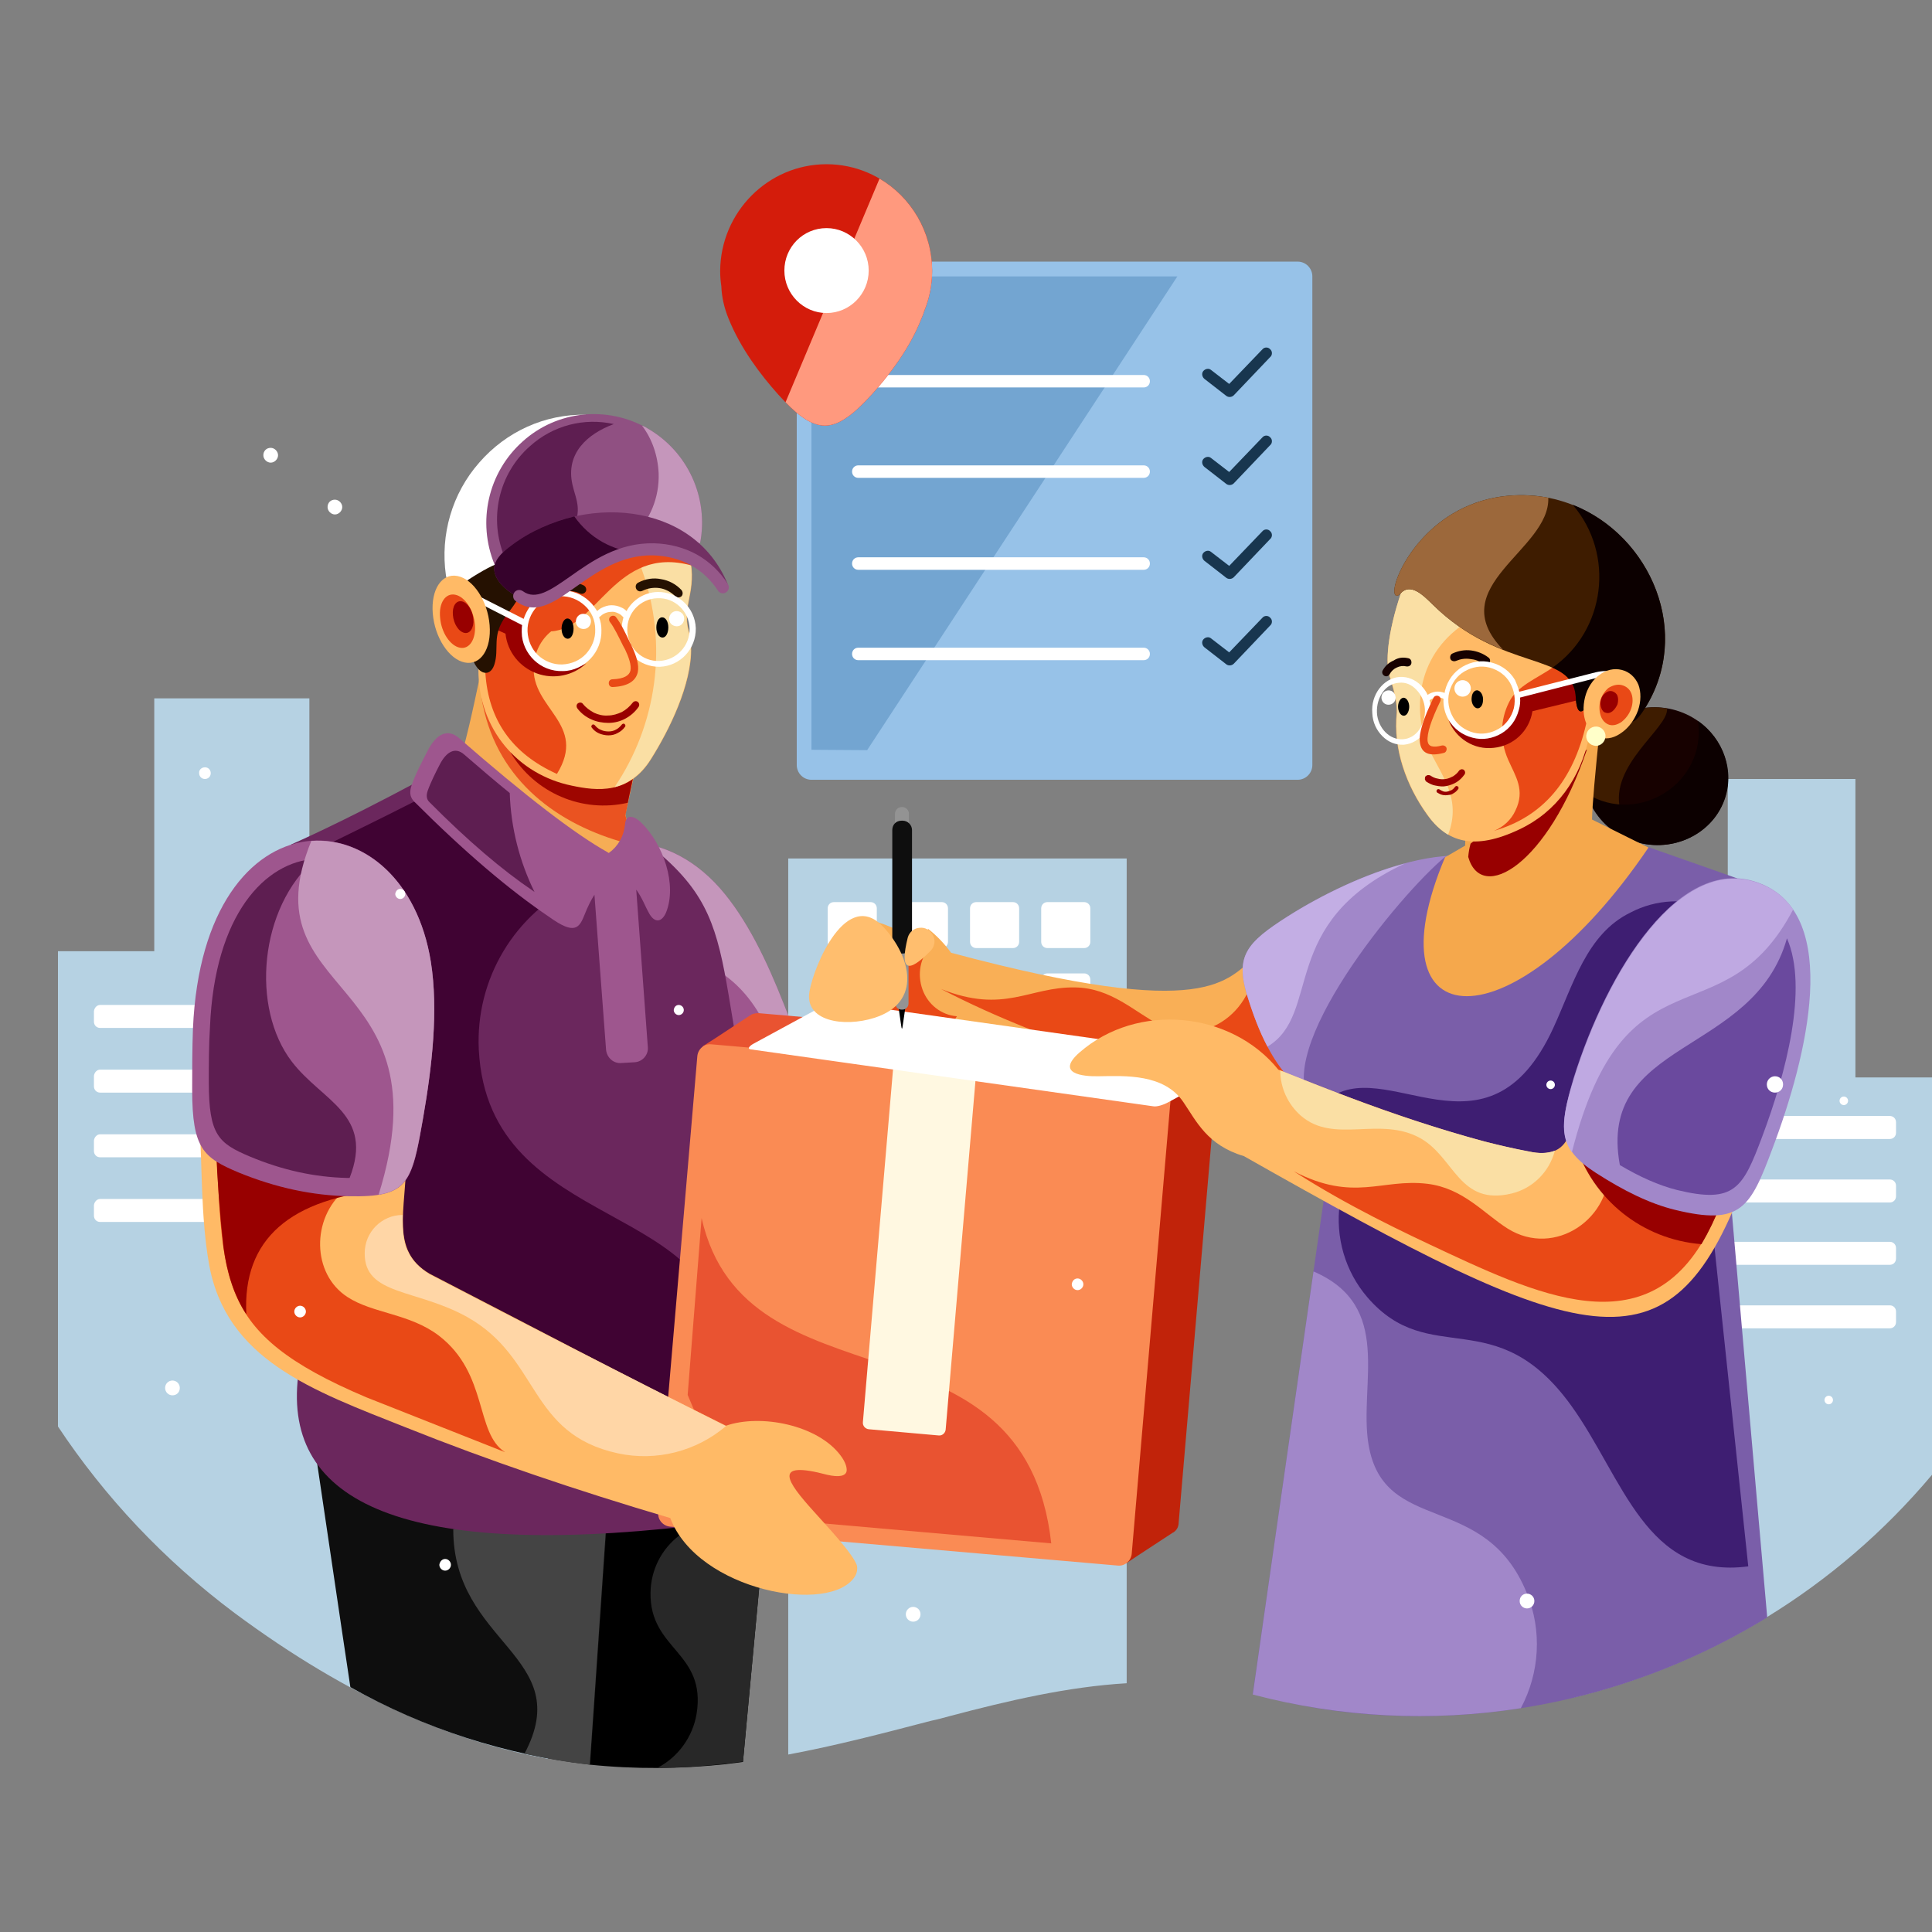 <svg width="200" height="200" viewBox="0 0 200 200" fill="none" xmlns="http://www.w3.org/2000/svg">
<rect x="0" y="0" width="200" height="200" fill="#808080" stroke="none"/>
<g clip-path="url(#clip0_208_2456)">
<g clip-path="url(#clip1_208_2456)">
<path fill-rule="evenodd" clip-rule="evenodd" d="M116.634 174.248C110.548 174.611 104.462 176.023 98.215 177.676C97.614 177.838 97.054 177.999 96.453 178.12L95.973 178.241C91.328 179.451 86.563 180.701 81.598 181.629V88.869H116.634V174.248ZM178.898 80.641H192.072V111.534H200V152.671C190.03 164.529 176.936 172.312 162.962 175.7V111.575H178.858V80.641H178.898ZM56.732 182.072C46.962 180.298 36.311 175.902 24.299 166.989C16.971 161.504 10.845 154.97 6 147.671V98.467H15.97V72.293H32.027V98.467H56.732V182.072Z" fill="#B6D2E3"/>
<path fill-rule="evenodd" clip-rule="evenodd" d="M176.896 115.527H195.636C195.996 115.527 196.276 115.809 196.276 116.172V117.261C196.276 117.624 195.996 117.907 195.636 117.907H176.896C176.536 117.907 176.256 117.624 176.256 117.261V116.172C176.256 115.809 176.536 115.527 176.896 115.527Z" fill="white"/>
<path fill-rule="evenodd" clip-rule="evenodd" d="M176.896 122.101H195.636C195.996 122.101 196.276 122.383 196.276 122.746V123.835C196.276 124.198 195.996 124.481 195.636 124.481H176.896C176.536 124.481 176.256 124.198 176.256 123.835V122.746C176.256 122.383 176.536 122.101 176.896 122.101Z" fill="white"/>
<path fill-rule="evenodd" clip-rule="evenodd" d="M176.896 128.554H195.636C195.996 128.554 196.276 128.836 196.276 129.199V130.288C196.276 130.651 195.996 130.933 195.636 130.933H176.896C176.536 130.933 176.256 130.651 176.256 130.288V129.199C176.256 128.836 176.536 128.554 176.896 128.554Z" fill="white"/>
<path fill-rule="evenodd" clip-rule="evenodd" d="M176.896 135.128H195.636C195.996 135.128 196.276 135.41 196.276 135.773V136.862C196.276 137.225 195.996 137.507 195.636 137.507H176.896C176.536 137.507 176.256 137.225 176.256 136.862V135.773C176.256 135.41 176.536 135.128 176.896 135.128Z" fill="white"/>
<path fill-rule="evenodd" clip-rule="evenodd" d="M86.323 93.386H90.127C90.487 93.386 90.767 93.668 90.767 94.031V97.499C90.767 97.862 90.487 98.145 90.127 98.145H86.323C85.962 98.145 85.682 97.862 85.682 97.499V94.031C85.682 93.668 85.962 93.386 86.323 93.386Z" fill="white"/>
<path fill-rule="evenodd" clip-rule="evenodd" d="M93.691 93.386H97.494C97.855 93.386 98.135 93.668 98.135 94.031V97.499C98.135 97.862 97.855 98.145 97.494 98.145H93.691C93.33 98.145 93.05 97.862 93.05 97.499V94.031C93.05 93.668 93.33 93.386 93.691 93.386Z" fill="white"/>
<path fill-rule="evenodd" clip-rule="evenodd" d="M101.058 93.386H104.862C105.222 93.386 105.502 93.668 105.502 94.031V97.499C105.502 97.862 105.222 98.145 104.862 98.145H101.058C100.698 98.145 100.417 97.862 100.417 97.499V94.031C100.417 93.668 100.698 93.386 101.058 93.386Z" fill="white"/>
<path fill-rule="evenodd" clip-rule="evenodd" d="M108.426 93.386H112.229C112.59 93.386 112.87 93.668 112.87 94.031V97.499C112.87 97.862 112.59 98.145 112.229 98.145H108.426C108.065 98.145 107.785 97.862 107.785 97.499V94.031C107.785 93.668 108.065 93.386 108.426 93.386Z" fill="white"/>
<path fill-rule="evenodd" clip-rule="evenodd" d="M86.323 100.766H90.127C90.487 100.766 90.767 101.049 90.767 101.412V104.88C90.767 105.243 90.487 105.525 90.127 105.525H86.323C85.962 105.525 85.682 105.243 85.682 104.88V101.412C85.682 101.049 85.962 100.766 86.323 100.766Z" fill="white"/>
<path fill-rule="evenodd" clip-rule="evenodd" d="M93.691 100.766H97.494C97.855 100.766 98.135 101.049 98.135 101.412V104.88C98.135 105.243 97.855 105.525 97.494 105.525H93.691C93.33 105.525 93.05 105.243 93.05 104.88V101.412C93.05 101.049 93.33 100.766 93.691 100.766Z" fill="white"/>
<path fill-rule="evenodd" clip-rule="evenodd" d="M101.058 100.766H104.862C105.222 100.766 105.502 101.049 105.502 101.412V104.88C105.502 105.243 105.222 105.525 104.862 105.525H101.058C100.698 105.525 100.417 105.243 100.417 104.88V101.412C100.417 101.049 100.698 100.766 101.058 100.766Z" fill="white"/>
<path fill-rule="evenodd" clip-rule="evenodd" d="M108.426 100.766H112.229C112.59 100.766 112.87 101.049 112.87 101.412V104.88C112.87 105.243 112.59 105.525 112.229 105.525H108.426C108.065 105.525 107.785 105.243 107.785 104.88V101.412C107.785 101.049 108.065 100.766 108.426 100.766Z" fill="white"/>
<path fill-rule="evenodd" clip-rule="evenodd" d="M10.364 104.033H29.104C29.464 104.033 29.744 104.315 29.744 104.678V105.767C29.744 106.13 29.464 106.412 29.104 106.412H10.364C10.004 106.412 9.724 106.13 9.724 105.767V104.678C9.764 104.315 10.044 104.033 10.364 104.033Z" fill="white"/>
<path fill-rule="evenodd" clip-rule="evenodd" d="M10.364 110.728H29.104C29.464 110.728 29.744 111.01 29.744 111.373V112.462C29.744 112.825 29.464 113.107 29.104 113.107H10.364C10.004 113.107 9.724 112.825 9.724 112.462V111.373C9.764 111.01 10.044 110.728 10.364 110.728Z" fill="white"/>
<path fill-rule="evenodd" clip-rule="evenodd" d="M10.364 117.423H29.104C29.464 117.423 29.744 117.705 29.744 118.068V119.157C29.744 119.52 29.464 119.802 29.104 119.802H10.364C10.004 119.802 9.724 119.52 9.724 119.157V118.068C9.764 117.705 10.044 117.423 10.364 117.423Z" fill="white"/>
<path fill-rule="evenodd" clip-rule="evenodd" d="M10.364 124.118H29.104C29.464 124.118 29.744 124.4 29.744 124.763V125.852C29.744 126.215 29.464 126.497 29.104 126.497H10.364C10.004 126.497 9.724 126.215 9.724 125.852V124.763C9.764 124.4 10.044 124.118 10.364 124.118Z" fill="white"/>
<path fill-rule="evenodd" clip-rule="evenodd" d="M84 27.082H134.332C135.173 27.082 135.854 27.768 135.854 28.615V79.189C135.854 80.036 135.173 80.722 134.332 80.722H84C83.159 80.722 82.479 80.036 82.479 79.189V28.615C82.479 27.768 83.159 27.082 84 27.082Z" fill="#97C2E8"/>
<path fill-rule="evenodd" clip-rule="evenodd" d="M85.442 28.615H121.88L89.766 77.657L84.001 77.617V30.067C84.001 29.301 84.641 28.615 85.442 28.615Z" fill="#73A5D1"/>
<path fill-rule="evenodd" clip-rule="evenodd" d="M89.046 106.735C107.985 111.212 117.475 113.43 117.475 113.43C122.24 114.842 127.525 114.358 133.331 111.978C134.693 108.792 134.012 103.751 129.968 99.113C126.885 101.291 125.563 105.888 98.455 98.629C97.775 97.701 96.974 96.854 96.093 96.169C95.692 96.531 95.452 97.096 95.492 97.621C93.931 96.894 92.809 96.048 90.767 95.443C89.646 102.944 89.046 106.735 89.046 106.735Z" fill="#F9AF56"/>
<path fill-rule="evenodd" clip-rule="evenodd" d="M97.334 108.066C98.495 106.17 99.056 105.203 99.056 105.203C97.454 105.082 96.053 103.993 95.492 102.42C94.932 100.847 95.252 99.113 96.373 97.903C94.091 97.217 91.648 98.185 90.407 100.282C89.166 102.379 89.406 105.041 91.008 106.856C92.649 108.711 95.212 109.195 97.334 108.066Z" fill="#E94916"/>
<path fill-rule="evenodd" clip-rule="evenodd" d="M114.192 109.357C109.066 107.542 103.461 105.525 97.414 102.379C103.981 105.001 106.544 102.137 111.269 102.218C115.032 102.258 117.435 104.759 120.038 106.09C125.203 108.711 130.769 103.831 129.768 98.225C137.776 99.234 141.78 100.202 141.7 101.169C137.616 117.1 125.804 113.47 114.192 109.357Z" fill="#E94916"/>
<path fill-rule="evenodd" clip-rule="evenodd" d="M129.087 102.984C130.008 105.929 131.049 108.469 132.53 110.486C136.254 115.648 138.016 114.922 143.141 112.099C151.35 107.582 162.121 99.718 158.397 92.499C154.633 85.158 142.06 89.353 133.331 94.838C129.047 97.58 127.886 98.951 129.087 102.984Z" fill="#A187C9"/>
<path fill-rule="evenodd" clip-rule="evenodd" d="M129.087 102.984C129.687 104.961 130.368 106.775 131.209 108.348C136.895 104.92 132.21 95.564 145.424 89.393C141.339 90.482 136.975 92.539 133.291 94.878C129.047 97.58 127.886 98.951 129.087 102.984Z" fill="#C3AEE4"/>
<path fill-rule="evenodd" clip-rule="evenodd" d="M143.101 177.555C157.076 178.322 170.97 174.773 182.942 167.432C182.942 167.432 181.581 151.986 178.898 121.133C178.898 121.133 179.219 111.051 179.819 90.926C179.819 90.926 176.776 89.837 170.65 87.699C170.65 87.699 163.643 88.022 149.588 88.707C144.863 92.62 131.489 108.873 135.814 114.398C138.336 120.851 139.618 124.077 139.618 124.077C138.016 123.351 137.215 122.948 137.215 122.948C132.21 157.874 129.688 175.337 129.688 175.337C134.052 176.587 138.577 177.313 143.101 177.555Z" fill="#7A5EA9"/>
<path fill-rule="evenodd" clip-rule="evenodd" d="M173.893 73.664C177.777 75.035 179.819 79.19 178.458 82.86C177.096 86.53 172.812 88.425 168.928 87.014C165.044 85.642 163.002 81.488 164.363 77.818C165.725 74.148 170.009 72.293 173.893 73.664Z" fill="#170100"/>
<path fill-rule="evenodd" clip-rule="evenodd" d="M164.643 83.263C163.843 81.609 163.682 79.674 164.363 77.859C165.564 74.592 169.088 72.737 172.572 73.342C172.772 75.358 166.565 79.149 167.727 83.828C166.245 84.231 165.324 83.828 164.643 83.263Z" fill="#3E1C00"/>
<path fill-rule="evenodd" clip-rule="evenodd" d="M175.775 74.632C178.418 76.487 179.619 79.835 178.498 82.859C177.136 86.53 172.852 88.425 168.968 87.013C166.606 86.167 164.924 84.311 164.283 82.174C169.649 85.481 176.696 81.045 175.775 74.632Z" fill="#0C0000"/>
<path fill-rule="evenodd" clip-rule="evenodd" d="M162.441 75.318C157.997 79.149 154.433 82.658 151.75 85.804C151.71 86.409 151.67 87.014 151.67 87.538C151.67 87.538 150.989 87.941 149.588 88.748C141.66 107.582 156.515 108.59 170.65 87.74C170.65 87.74 168.688 86.772 164.804 84.836C164.844 83.263 165.124 80.037 165.644 75.116C163.562 73.543 162.481 73.624 162.441 75.318Z" fill="#F5A84C"/>
<path fill-rule="evenodd" clip-rule="evenodd" d="M152.231 87.336C160.279 80.843 164.283 77.576 164.283 77.576C160.239 89.554 153.352 93.547 151.99 88.707C152.031 88.223 152.111 87.78 152.231 87.336Z" fill="#980000"/>
<path fill-rule="evenodd" clip-rule="evenodd" d="M64.741 84.311C65.341 86.973 65.621 88.304 65.621 88.304C61.938 90.603 57.413 90.563 53.809 88.143C50.166 85.723 48.003 81.811 48.083 77.052C48.083 77.052 48.804 74.43 49.925 68.784C49.925 68.784 55.131 72.696 65.582 80.52C65.021 83.021 64.741 84.271 64.741 84.311Z" fill="#F6AD55"/>
<path fill-rule="evenodd" clip-rule="evenodd" d="M65.541 80.561C54.971 75.197 49.845 72.212 49.845 72.212C51.167 80.359 57.213 85.037 64.18 87.094C64.66 87.054 65.101 86.691 65.261 86.207C65.421 85.723 65.261 85.199 64.861 84.876C64.781 84.553 64.741 84.392 64.741 84.392C65.261 81.811 65.541 80.561 65.541 80.561Z" fill="#EA5321"/>
<path fill-rule="evenodd" clip-rule="evenodd" d="M65.501 80.641C57.053 78.786 52.848 77.899 52.848 77.899C55.371 82.093 60.256 84.191 64.981 83.102C65.341 81.448 65.501 80.641 65.501 80.641Z" fill="#9E0600"/>
<path fill-rule="evenodd" clip-rule="evenodd" d="M61.057 182.677C56.812 169.61 54.73 163.077 54.73 163.077C55.051 157.995 58.094 153.478 62.658 151.3C67.223 149.123 72.589 149.566 76.753 152.47L76.232 161.423C77.153 161.504 78.074 161.907 78.755 162.593C77.514 175.821 76.913 182.395 76.913 182.395C76.272 182.476 75.672 182.556 75.031 182.637C70.386 183.121 65.701 183.161 61.057 182.677Z" fill="black"/>
<path fill-rule="evenodd" clip-rule="evenodd" d="M68.064 183C70.386 183 72.709 182.839 75.031 182.597C75.672 182.516 76.273 182.435 76.913 182.355C78.034 170.336 78.595 164.367 78.595 164.367C79.035 163.238 78.635 161.947 77.674 161.222C77.394 161.02 77.113 160.859 76.793 160.778C76.673 159.85 76.192 159.003 75.392 158.398C73.83 157.189 71.588 157.43 70.306 158.963C68.465 160.375 67.383 162.512 67.343 164.851C67.223 170.82 73.149 170.982 72.108 177.434C71.708 179.814 70.186 181.911 68.064 183Z" fill="#282828"/>
<path fill-rule="evenodd" clip-rule="evenodd" d="M36.271 174.652C43.919 178.967 52.368 181.669 61.097 182.677C61.097 182.677 61.778 172.837 63.139 153.156C63.139 153.156 62.538 152.833 61.297 152.147C61.297 152.147 51.807 151.905 32.828 151.462C35.11 166.949 36.271 174.652 36.271 174.652Z" fill="#0E0E0E"/>
<path fill-rule="evenodd" clip-rule="evenodd" d="M54.29 181.548C56.532 182.032 58.774 182.435 61.057 182.677C61.057 182.677 61.617 174.692 62.699 158.721C62.699 158.721 57.453 158.56 46.922 158.277C46.882 170.215 59.695 171.385 54.29 181.548Z" fill="#444444"/>
<path fill-rule="evenodd" clip-rule="evenodd" d="M69.185 116.858C72.789 116.173 75.992 114.922 78.875 113.188C83.6 110.325 83.2 109.155 81.078 103.791C79.436 99.637 77.354 95.16 74.511 91.934C71.668 88.748 68.344 87.256 65.261 87.215C65.301 87.336 65.341 87.498 65.381 87.619C65.501 88.062 65.541 88.506 65.541 88.95V89.353C65.541 90.321 65.301 91.248 64.781 92.136C64.581 92.539 64.34 92.942 64.02 93.305C63.78 93.668 63.499 93.991 63.179 94.314C63.099 94.394 63.059 94.434 62.979 94.515C61.057 96.451 58.014 96.532 56.012 94.757C55.211 98.347 55.892 103.065 59.015 108.59C59.896 110.123 60.817 111.656 61.738 113.107C64.46 117.382 65.782 117.544 69.185 116.858Z" fill="#9E568E"/>
<path fill-rule="evenodd" clip-rule="evenodd" d="M81.158 111.615C83.36 109.679 82.799 108.066 81.078 103.791C79.436 99.637 77.354 95.16 74.511 91.934C71.548 88.587 67.984 87.135 64.781 87.215C64.941 87.74 65.061 88.264 65.061 88.829V90.079C65.061 92.176 63.78 93.991 61.978 94.797C66.903 100.484 77.234 95.483 81.158 111.615Z" fill="#C596BB"/>
<path fill-rule="evenodd" clip-rule="evenodd" d="M69.345 116.455C72.508 115.85 75.351 114.801 77.914 113.269C77.994 113.228 78.074 113.188 78.154 113.148C77.193 107.26 72.508 108.873 68.304 107.461C62.618 105.566 58.654 97.782 60.816 91.41C57.013 94.112 55.491 100.444 60.296 108.953C61.097 110.365 61.938 111.696 62.738 113.027C65.181 116.898 66.302 117.019 69.345 116.455Z" fill="#5E1E51"/>
<path fill-rule="evenodd" clip-rule="evenodd" d="M79.476 127.183C72.068 148.961 71.668 157.955 71.668 157.955C40.956 161.464 28.944 155.172 30.946 141.823C30.946 141.823 30.665 122.908 30.145 87.417C30.145 87.417 35.11 85.279 43.519 80.763C53.889 86.409 61.898 89.918 68.224 88.304C73.229 92.579 74.27 96.088 75.431 103.025C78.114 119.117 79.476 127.183 79.476 127.183Z" fill="#6B275D"/>
<path fill-rule="evenodd" clip-rule="evenodd" d="M74.631 140.613C69.505 148.114 66.943 151.865 66.943 151.865C39.995 144.767 27.022 122.787 30.866 89.191C30.666 88.869 35.27 86.852 42.878 82.981C54.21 88.627 59.856 91.45 59.856 91.45C53.289 94.555 49.205 101.331 49.565 108.671C50.566 128.07 75.872 123.916 74.631 140.613Z" fill="#400333"/>
<path fill-rule="evenodd" clip-rule="evenodd" d="M78.515 104.88L124.883 108.913C125.603 108.994 126.164 109.558 126.084 110.204L125.803 113.269C120.718 116.737 116.594 121.738 114.151 127.868L113.911 128.433L113.511 129.32C112.99 130.49 112.51 131.7 112.109 132.91C111.148 135.128 110.388 137.467 109.947 139.967C109.587 141.137 109.266 142.347 109.026 143.597C108.706 144.525 108.386 145.493 108.145 146.501C107.384 148.638 106.824 150.897 106.504 153.196C106.223 153.962 105.943 154.688 105.703 155.454C105.302 156.1 104.902 156.745 104.542 157.43L74.23 154.809C73.51 154.728 72.949 154.164 73.029 153.518L76.793 109.558C76.433 109.72 76.072 109.8 75.672 109.8C74.471 109.841 73.309 109.276 72.749 108.308C72.829 108.268 74.471 107.219 77.634 105.122C77.834 104.961 78.154 104.88 78.515 104.88Z" fill="#E95331"/>
<path fill-rule="evenodd" clip-rule="evenodd" d="M125.844 109.437C126.004 109.639 126.124 109.921 126.084 110.204L122 157.793C121.96 158.116 121.799 158.398 121.519 158.6C121.479 158.64 121.479 158.64 121.439 158.64C118.236 160.738 116.634 161.786 116.594 161.826C115.753 161.02 115.473 159.891 115.873 158.882C115.953 158.721 115.994 158.6 116.114 158.479L113.07 158.197L96.654 123.472L125.844 109.437Z" fill="#C1230A"/>
<path fill-rule="evenodd" clip-rule="evenodd" d="M73.63 108.106L119.998 112.139C120.718 112.22 121.279 112.865 121.199 113.591L117.155 160.859C117.075 161.584 116.434 162.149 115.713 162.068L69.345 158.035C68.625 157.955 68.064 157.309 68.144 156.583L72.188 109.316C72.268 108.59 72.909 108.026 73.63 108.106Z" fill="#FA8B54"/>
<path fill-rule="evenodd" clip-rule="evenodd" d="M71.187 144.404C74.751 152.752 76.513 156.947 76.513 156.947C76.513 156.947 87.284 157.874 108.826 159.77C106.063 135.007 77.193 146.299 72.629 126.094C71.668 138.274 71.187 144.404 71.187 144.404Z" fill="#E95331"/>
<path fill-rule="evenodd" clip-rule="evenodd" d="M99.456 106.655C104.221 107.058 106.584 107.259 106.584 107.259C106.584 107.259 104.742 108.469 101.058 110.889C96.053 111.01 93.33 110.647 92.769 109.8C97.214 107.703 99.456 106.655 99.456 106.655Z" fill="#F5EDCE"/>
<path fill-rule="evenodd" clip-rule="evenodd" d="M93.21 109.599L100.457 110.244C100.818 110.284 101.098 110.607 101.058 110.97L97.895 147.993C97.855 148.356 97.534 148.638 97.174 148.598L89.927 147.953C89.566 147.913 89.286 147.59 89.326 147.227L92.489 110.204C92.529 109.841 92.85 109.599 93.21 109.599Z" fill="#FFF8E1"/>
<path fill-rule="evenodd" clip-rule="evenodd" d="M49.525 69.268C50.045 64.308 52.888 59.911 57.213 57.492C61.537 55.072 66.743 54.87 71.227 57.008C72.349 60.758 70.747 62.331 71.187 64.791C71.307 65.437 71.548 66.082 71.548 66.969C71.668 70.841 69.225 75.681 67.423 78.544C65.141 82.254 61.818 81.892 59.175 81.327C53.689 80.198 49.485 75.56 49.525 69.268Z" fill="#FFBA66"/>
<path fill-rule="evenodd" clip-rule="evenodd" d="M64.941 55.516C67.063 55.556 69.225 56.04 71.187 57.008C72.308 60.759 70.707 62.331 71.147 64.792C71.267 65.437 71.507 66.082 71.507 66.969C71.628 70.841 69.185 75.681 67.383 78.544C66.302 80.278 64.981 81.125 63.619 81.488C67.944 75.076 69.265 66.768 66.422 58.903C66.022 57.734 65.541 56.605 64.941 55.516Z" fill="#FADFA4"/>
<path fill-rule="evenodd" clip-rule="evenodd" d="M50.246 69.672C49.725 64.388 52.448 59.307 57.173 56.847C61.858 54.386 67.584 55.072 71.588 58.54C63.7 56.363 61.818 65.114 57.053 65.356C55.972 66.243 55.331 67.534 55.251 68.946C54.971 73.382 60.857 74.915 57.653 80.117C53.008 78.02 50.566 74.552 50.246 69.672Z" fill="#E94916"/>
<path fill-rule="evenodd" clip-rule="evenodd" d="M49.004 64.106C50.886 63.622 51.807 63.34 51.807 63.34C51.807 63.34 52.688 63.743 54.41 64.509C54.21 66.122 54.931 67.655 56.292 68.542C57.613 69.43 59.335 69.47 60.697 68.663C59.335 69.954 57.333 70.357 55.571 69.712C53.809 69.067 52.528 67.494 52.328 65.598C50.126 64.59 49.004 64.106 49.004 64.106Z" fill="#980000"/>
<path fill-rule="evenodd" clip-rule="evenodd" d="M46.962 60.637C48.083 65.074 48.644 67.252 48.644 67.252C49.164 69.873 50.686 70.276 51.166 68.825C51.447 67.978 51.367 67.211 51.407 66.445C51.527 63.138 54.53 62.977 53.969 59.185C53.809 57.855 52.928 56.685 51.647 56.241C50.366 55.757 48.964 56.08 48.003 57.008C46.962 57.935 46.602 59.306 46.962 60.637Z" fill="#251101"/>
<path fill-rule="evenodd" clip-rule="evenodd" d="M60.656 42.932C55.891 48.014 52.848 53.136 51.567 58.339C50.806 58.581 49.525 59.307 47.763 60.476C46.802 61.162 46.361 60.799 46.161 59.549C45.561 55.354 46.802 51.079 49.605 47.893C52.408 44.667 56.412 42.852 60.656 42.932Z" fill="white"/>
<path fill-rule="evenodd" clip-rule="evenodd" d="M51.206 58.46C57.853 55.395 65.301 54.628 72.468 56.242C73.389 51.523 71.187 46.724 67.023 44.344C62.858 41.965 57.653 42.489 54.09 45.715C50.526 48.901 49.365 54.023 51.206 58.46Z" fill="#905082"/>
<path d="M66.502 61.162C66.262 61.283 65.982 61.202 65.862 60.96C65.742 60.718 65.822 60.436 66.062 60.315C66.823 59.912 67.664 59.791 68.424 59.952C69.225 60.073 69.986 60.476 70.547 61.081C70.707 61.283 70.707 61.565 70.547 61.727C70.347 61.888 70.066 61.888 69.906 61.727C69.466 61.283 68.865 60.96 68.264 60.88C67.704 60.799 67.063 60.88 66.502 61.162Z" fill="#251101"/>
<path d="M56.612 62.13C56.452 62.331 56.132 62.331 55.971 62.17C55.771 62.009 55.771 61.686 55.931 61.525C56.492 60.879 57.253 60.476 58.014 60.315C58.814 60.154 59.655 60.234 60.416 60.597C60.656 60.718 60.736 61 60.656 61.202C60.536 61.444 60.256 61.525 60.056 61.444C59.455 61.162 58.814 61.121 58.214 61.242C57.613 61.323 57.053 61.646 56.612 62.13Z" fill="#251101"/>
<path fill-rule="evenodd" clip-rule="evenodd" d="M68.544 63.904C68.905 63.904 69.185 64.348 69.185 64.953C69.185 65.517 68.945 66.001 68.585 66.001C68.224 66.001 67.944 65.558 67.944 64.953C67.944 64.388 68.184 63.904 68.544 63.904Z" fill="black"/>
<path fill-rule="evenodd" clip-rule="evenodd" d="M58.734 64.025C59.095 64.025 59.375 64.469 59.375 65.074C59.375 65.639 59.135 66.123 58.775 66.123C58.414 66.123 58.134 65.679 58.134 65.074C58.134 64.509 58.414 64.025 58.734 64.025Z" fill="black"/>
<path d="M71.388 65.074C71.347 63.299 69.866 61.847 68.064 61.928C66.302 61.968 64.861 63.461 64.941 65.275C64.981 67.05 66.462 68.502 68.264 68.421C70.026 68.341 71.427 66.848 71.388 65.074ZM60.536 62.694C59.896 62.089 58.975 61.686 58.014 61.726C57.053 61.767 56.172 62.17 55.571 62.815C54.971 63.461 54.57 64.388 54.61 65.356C54.65 66.324 55.051 67.211 55.691 67.816C56.332 68.421 57.253 68.825 58.214 68.784C59.175 68.744 60.056 68.341 60.656 67.695C61.257 67.05 61.657 66.122 61.617 65.154C61.617 64.186 61.217 63.299 60.536 62.694ZM68.064 61.283C70.186 61.242 71.948 62.896 72.028 65.034C72.068 67.171 70.427 68.945 68.304 69.026C66.182 69.067 64.42 67.413 64.34 65.275C64.34 64.791 64.42 64.348 64.54 63.904C64.38 63.743 64.22 63.582 64.02 63.501C63.78 63.38 63.499 63.299 63.259 63.34C62.979 63.34 62.739 63.42 62.498 63.541C62.338 63.622 62.178 63.783 62.018 63.904C62.178 64.308 62.258 64.751 62.258 65.195C62.298 66.364 61.858 67.413 61.137 68.179C60.416 68.945 59.375 69.47 58.254 69.47C57.093 69.51 56.052 69.067 55.291 68.341C54.53 67.615 54.01 66.566 54.01 65.437C54.01 65.195 54.01 64.953 54.05 64.711L48.764 62.009L49.044 61.444L54.21 64.066C54.41 63.461 54.73 62.896 55.171 62.412C55.892 61.646 56.933 61.121 58.054 61.121C59.215 61.081 60.256 61.525 61.017 62.251C61.337 62.533 61.577 62.896 61.818 63.259C61.938 63.138 62.098 63.017 62.258 62.936C62.578 62.775 62.939 62.654 63.299 62.654C63.66 62.654 64.02 62.735 64.34 62.896C64.54 62.977 64.701 63.098 64.861 63.259C65.461 62.13 66.663 61.323 68.064 61.283Z" fill="white"/>
<path fill-rule="evenodd" clip-rule="evenodd" d="M47.363 59.629C49.004 59.952 50.486 62.21 50.686 64.711C50.886 67.171 49.765 68.905 48.123 68.583C46.482 68.26 45 66.001 44.8 63.501C44.6 61.041 45.721 59.307 47.363 59.629Z" fill="#FFBA66"/>
<path fill-rule="evenodd" clip-rule="evenodd" d="M47.123 61.565C48.123 61.767 49.044 63.138 49.165 64.671C49.285 66.163 48.604 67.252 47.603 67.05C46.602 66.848 45.681 65.477 45.561 63.945C45.401 62.412 46.121 61.363 47.123 61.565Z" fill="#E94916"/>
<path fill-rule="evenodd" clip-rule="evenodd" d="M47.803 62.251C48.404 62.372 48.924 63.178 49.004 64.106C49.084 64.993 48.644 65.638 48.084 65.517C47.483 65.397 46.962 64.59 46.882 63.662C46.802 62.775 47.203 62.13 47.803 62.251Z" fill="#980000"/>
<path d="M63.139 64.388C63.019 64.227 63.019 63.944 63.219 63.824C63.379 63.703 63.66 63.703 63.78 63.904C64.26 64.509 64.741 65.517 65.181 66.445C65.181 66.485 65.221 66.526 65.381 66.808C65.381 66.808 65.381 66.808 65.381 66.848C65.862 67.857 66.182 68.825 66.022 69.591C65.822 70.438 65.101 71.043 63.419 71.123C63.179 71.123 63.019 70.962 63.019 70.72C63.019 70.478 63.179 70.317 63.419 70.317C64.62 70.276 65.141 69.913 65.261 69.43C65.381 68.865 65.101 68.058 64.701 67.211C64.66 67.171 64.621 67.05 64.5 66.848C64.02 65.88 63.579 64.953 63.139 64.388Z" fill="#E94916"/>
<path d="M59.775 73.342C59.655 73.18 59.655 72.938 59.815 72.817C59.975 72.696 60.216 72.696 60.336 72.858C60.656 73.261 61.057 73.543 61.497 73.785C61.938 73.987 62.418 74.108 62.939 74.068C63.459 74.068 63.94 73.906 64.38 73.705C64.82 73.463 65.181 73.14 65.501 72.737C65.621 72.575 65.862 72.535 66.022 72.656C66.182 72.777 66.222 73.019 66.102 73.18C65.742 73.705 65.261 74.108 64.74 74.39C64.22 74.673 63.619 74.834 62.979 74.834C62.378 74.834 61.737 74.713 61.217 74.471C60.656 74.229 60.136 73.826 59.775 73.342Z" fill="#980000"/>
<path d="M61.257 75.318C61.177 75.237 61.217 75.116 61.297 75.035C61.377 74.955 61.497 74.995 61.577 75.076C61.737 75.278 61.978 75.479 62.218 75.56C62.458 75.681 62.739 75.721 63.019 75.721C63.299 75.721 63.579 75.641 63.78 75.519C64.02 75.398 64.22 75.197 64.38 74.995C64.46 74.915 64.581 74.874 64.66 74.955C64.741 75.035 64.781 75.156 64.701 75.237C64.5 75.519 64.26 75.721 63.94 75.882C63.66 76.044 63.339 76.124 62.979 76.124C62.658 76.124 62.298 76.044 62.018 75.923C61.737 75.802 61.457 75.6 61.257 75.318Z" fill="#980000"/>
<path fill-rule="evenodd" clip-rule="evenodd" d="M70.026 63.259C70.466 63.259 70.827 63.582 70.827 64.025C70.827 64.469 70.506 64.832 70.066 64.832C69.626 64.832 69.265 64.509 69.265 64.066C69.265 63.622 69.626 63.259 70.026 63.259Z" fill="white"/>
<path fill-rule="evenodd" clip-rule="evenodd" d="M60.376 63.541C60.816 63.541 61.177 63.864 61.177 64.308C61.177 64.751 60.856 65.114 60.416 65.114C59.976 65.114 59.615 64.791 59.615 64.348C59.615 63.904 59.936 63.541 60.376 63.541Z" fill="white"/>
<path fill-rule="evenodd" clip-rule="evenodd" d="M52.248 57.693C54.33 56.766 56.452 56.04 58.654 55.596C60.576 53.136 59.615 51.805 59.255 50.152C58.534 46.925 60.817 44.909 63.539 43.9C60.496 43.215 57.253 44.021 54.85 46.199C51.607 49.063 50.566 53.701 52.248 57.693Z" fill="#5E1E51"/>
<path fill-rule="evenodd" clip-rule="evenodd" d="M65.662 55.435C67.944 55.475 70.226 55.758 72.469 56.242C73.39 51.523 71.187 46.724 67.023 44.344C66.863 44.223 66.663 44.142 66.462 44.062C67.504 45.433 68.104 47.167 68.184 49.022C68.264 51.523 67.263 53.822 65.662 55.435Z" fill="#C596BB"/>
<path fill-rule="evenodd" clip-rule="evenodd" d="M61.377 59.105C57.894 61.323 55.531 62.331 54.21 62.09C52.688 61.444 50.846 59.992 51.207 58.5C51.407 57.734 52.087 57.089 52.968 56.443C60.096 51.079 71.788 51.765 75.352 60.517C71.708 56.564 65.742 56 61.377 59.105Z" fill="#723063"/>
<path fill-rule="evenodd" clip-rule="evenodd" d="M61.377 59.105C57.894 61.323 55.531 62.331 54.21 62.089C52.688 61.444 50.846 59.992 51.207 58.5C51.407 57.734 52.087 57.089 52.968 56.443C54.89 54.991 57.133 54.023 59.455 53.459C60.977 55.637 63.419 57.089 66.222 57.209C64.54 57.411 62.859 58.056 61.377 59.105Z" fill="#36022C"/>
<path d="M75.351 60.476C75.552 60.758 75.431 61.162 75.151 61.323C74.871 61.525 74.471 61.404 74.31 61.121C73.59 60.032 72.669 59.145 71.507 58.5C70.386 57.895 69.065 57.532 67.624 57.492C64.34 57.411 61.778 59.226 59.655 60.718C57.293 62.412 55.411 63.743 53.369 62.21C53.089 62.009 53.048 61.605 53.249 61.323C53.449 61.041 53.849 61 54.13 61.202C55.451 62.17 57.013 61.081 58.975 59.71C61.257 58.097 63.98 56.161 67.704 56.242C69.305 56.282 70.827 56.685 72.148 57.411C73.43 58.137 74.551 59.186 75.351 60.476Z" fill="#965889"/>
<path fill-rule="evenodd" clip-rule="evenodd" d="M56.852 94.918C59.535 96.854 59.976 96.048 60.536 94.636C60.857 93.829 61.177 93.184 61.537 92.62L62.739 108.671C62.819 109.478 63.499 110.123 64.34 110.042L65.702 109.962C66.502 109.921 67.143 109.195 67.063 108.389L65.862 92.095C66.502 92.982 66.743 93.749 67.223 94.596C67.784 95.564 68.504 95.483 68.945 94.475C70.106 91.611 68.705 87.417 66.342 85.118C65.702 84.513 64.781 84.15 64.701 85.36C64.58 86.57 63.98 87.618 63.019 88.304C62.979 88.264 62.939 88.264 62.899 88.224C59.575 86.368 54.45 82.456 47.523 76.407C46.322 75.358 45.12 76.003 44.239 77.778C43.719 78.786 42.958 80.238 42.598 81.327C42.398 81.932 42.398 82.456 42.838 82.94C48.083 88.183 52.728 92.135 56.852 94.918Z" fill="#9E568E"/>
<path fill-rule="evenodd" clip-rule="evenodd" d="M55.171 92.216L55.331 92.337C53.809 89.232 52.888 85.763 52.768 82.093C51.327 80.924 49.765 79.593 48.043 78.1C47.122 77.294 46.202 77.818 45.521 79.149C45.12 79.915 44.56 81.045 44.279 81.851C44.119 82.295 44.119 82.739 44.48 83.061C48.444 87.054 52.008 90.079 55.171 92.216Z" fill="#5E1E51"/>
<path fill-rule="evenodd" clip-rule="evenodd" d="M75.151 147.59C78.755 146.34 84.641 147.509 87.003 150.655C87.524 151.341 87.684 151.905 87.644 152.268C87.564 152.793 86.883 152.954 85.642 152.672C79.876 151.139 81.438 153.357 84.241 156.463C85.081 157.431 88.525 161.02 88.725 162.149C88.765 162.472 88.725 162.794 88.525 163.157C86.042 167.231 72.228 164.69 69.385 157.148C59.535 154.244 50.446 151.139 42.077 147.792C32.307 143.92 23.338 140.774 21.616 130.732C20.775 125.852 20.935 120.448 20.655 116.535C31.586 113.107 38.273 114.842 40.716 121.698C40.916 121.496 42.077 119.762 42.077 119.762C42.037 125.328 40.355 129.441 44.48 131.861C54.65 137.104 64.901 142.549 75.151 147.59Z" fill="#FFBA66"/>
<path fill-rule="evenodd" clip-rule="evenodd" d="M35.631 123.271C29.104 117.383 24.659 115.285 22.257 116.939C23.258 132.506 21.816 137.83 37.913 144.646C37.913 144.646 42.718 146.541 52.288 150.332C49.165 148.356 50.566 142.226 45.441 138.274C42.438 135.975 38.594 135.975 35.991 134.281C32.227 131.861 32.267 126.094 35.631 123.271Z" fill="#E94916"/>
<path fill-rule="evenodd" clip-rule="evenodd" d="M22.377 119.036C31.546 118.229 37.472 119.601 40.115 123.15C29.985 123.997 25.1 128.312 25.5 136.056C24.259 134.16 23.498 131.821 23.138 129.119C22.737 125.489 22.497 122.142 22.377 119.036Z" fill="#980000"/>
<path fill-rule="evenodd" clip-rule="evenodd" d="M24.699 121.375C28.543 122.948 32.307 123.755 36.111 123.835C42.277 123.956 42.638 122.545 43.799 115.729C44.72 110.445 45.401 104.598 44.6 99.556C41.797 82.093 21.055 81.488 19.974 106.493C19.894 108.631 19.894 110.768 19.894 112.825C19.894 118.915 21.055 119.842 24.699 121.375Z" fill="#9E568E"/>
<path fill-rule="evenodd" clip-rule="evenodd" d="M25.861 119.722C29.224 121.133 32.547 121.859 35.911 121.94C35.991 121.94 36.111 121.94 36.191 121.94C38.754 115.366 33.388 114.035 30.225 109.921C25.941 104.356 26.822 93.951 32.668 88.909C27.462 89.192 22.217 94.636 21.736 106.332C21.616 108.227 21.616 110.163 21.616 112.019C21.616 117.503 22.617 118.35 25.861 119.722Z" fill="#5E1E51"/>
<path fill-rule="evenodd" clip-rule="evenodd" d="M39.194 123.674C42.438 123.15 42.838 121.133 43.799 115.729C44.72 110.446 45.401 104.598 44.6 99.556C43.238 91.127 37.713 86.651 32.227 87.054C25.5 103.509 46.402 100.605 39.194 123.674Z" fill="#C596BB"/>
<path fill-rule="evenodd" clip-rule="evenodd" d="M42.277 129.643C41.837 128.917 41.637 127.626 41.677 125.771C39.514 125.771 37.753 127.546 37.753 129.724C37.713 134.12 43.078 133.394 48.364 136.338C55.931 140.572 54.65 148.437 63.98 150.453C67.944 151.3 72.068 150.252 75.151 147.63C63.86 141.944 53.649 136.701 44.44 131.901C43.479 131.297 42.718 130.571 42.277 129.643Z" fill="#FFD6A6"/>
<path fill-rule="evenodd" clip-rule="evenodd" d="M145.023 61.404C147.506 57.734 151.911 56.08 156.275 56.524C160.68 56.968 164.484 59.791 166.205 63.864C167.927 67.978 165.605 71.406 164.524 76.165C163.643 80.601 161.08 84.07 157.316 85.844C152.591 88.103 149.788 87.175 147.746 84.352C145.584 81.367 144.183 77.536 144.583 73.785C144.623 72.938 144.383 71.688 143.862 70.075C143.382 68.704 143.622 65.558 145.023 61.404Z" fill="#FFBA66"/>
<path fill-rule="evenodd" clip-rule="evenodd" d="M145.023 61.404C147.506 57.734 151.91 56.08 156.275 56.524C158.717 56.766 161 57.774 162.842 59.307C157.997 59.549 154.553 62.372 151.15 64.872C146.104 68.623 146.545 74.511 147.866 77.415C149.188 80.278 151.35 82.618 149.908 86.409C149.107 85.925 148.387 85.239 147.786 84.352C145.624 81.367 144.222 77.536 144.623 73.785C144.663 72.938 144.423 71.688 143.902 70.075C143.382 68.704 143.622 65.558 145.023 61.404Z" fill="#FADFA4"/>
<path fill-rule="evenodd" clip-rule="evenodd" d="M160.72 69.107C167.847 64.993 169.008 66.929 164.203 74.915C162.842 80.883 159.679 84.554 154.673 86.005C155.634 85.602 156.435 84.876 156.876 83.908C157.917 81.771 156.876 80.359 156.115 78.625C155.234 76.609 155.314 74.511 156.195 72.737C156.996 71.002 159.198 70.196 160.72 69.107Z" fill="#E94916"/>
<path d="M150.709 68.421C150.509 68.502 150.229 68.421 150.149 68.22C150.069 68.018 150.149 67.736 150.349 67.655C150.949 67.373 151.63 67.252 152.271 67.332C152.911 67.413 153.552 67.655 154.073 68.058C154.273 68.179 154.313 68.462 154.153 68.663C154.033 68.865 153.752 68.905 153.552 68.744C153.152 68.421 152.671 68.26 152.191 68.22C151.67 68.139 151.19 68.22 150.709 68.421Z" fill="#170100"/>
<path d="M145.784 68.139C146.024 68.179 146.144 68.421 146.104 68.663C146.064 68.905 145.824 69.026 145.584 68.986C145.264 68.905 144.903 68.945 144.583 69.107C144.303 69.228 144.022 69.47 143.862 69.793C143.742 69.994 143.502 70.075 143.302 69.954C143.101 69.833 143.021 69.591 143.141 69.389C143.422 68.905 143.782 68.582 144.263 68.381C144.743 68.058 145.264 68.018 145.784 68.139Z" fill="#170100"/>
<path fill-rule="evenodd" clip-rule="evenodd" d="M153.032 71.487C153.352 71.607 153.592 72.091 153.512 72.616C153.472 73.1 153.152 73.422 152.831 73.301C152.511 73.18 152.271 72.696 152.351 72.172C152.391 71.688 152.711 71.365 153.032 71.487Z" fill="black"/>
<path fill-rule="evenodd" clip-rule="evenodd" d="M145.424 72.253C145.744 72.374 145.944 72.898 145.864 73.382C145.784 73.866 145.504 74.188 145.183 74.067C144.863 73.946 144.663 73.422 144.743 72.938C144.823 72.454 145.143 72.132 145.424 72.253Z" fill="black"/>
<path d="M147.666 80.924C147.586 80.883 147.546 80.762 147.506 80.682C147.506 80.601 147.506 80.48 147.546 80.399C147.586 80.319 147.706 80.278 147.786 80.238C147.866 80.238 147.986 80.238 148.066 80.278C148.307 80.44 148.547 80.561 148.827 80.601C149.108 80.682 149.388 80.682 149.668 80.641C149.948 80.601 150.189 80.48 150.429 80.359C150.669 80.198 150.869 80.036 151.029 79.794C151.07 79.714 151.19 79.673 151.27 79.633C151.35 79.633 151.43 79.633 151.51 79.673C151.59 79.714 151.63 79.835 151.67 79.915C151.67 79.996 151.67 80.117 151.59 80.198C151.35 80.52 151.11 80.762 150.789 80.964C150.469 81.166 150.109 81.287 149.748 81.367C149.388 81.448 149.027 81.408 148.627 81.327C148.307 81.287 147.986 81.125 147.666 80.924Z" fill="#980000"/>
<path fill-rule="evenodd" clip-rule="evenodd" d="M143.902 71.486C144.303 71.567 144.543 71.97 144.463 72.374C144.383 72.777 143.982 73.019 143.582 72.938C143.181 72.858 142.941 72.454 143.021 72.051C143.101 71.648 143.502 71.406 143.902 71.486Z" fill="white"/>
<path fill-rule="evenodd" clip-rule="evenodd" d="M151.63 70.438C152.071 70.559 152.351 71.002 152.231 71.486C152.111 71.93 151.67 72.212 151.19 72.091C150.749 71.97 150.469 71.527 150.589 71.043C150.709 70.599 151.15 70.317 151.63 70.438Z" fill="white"/>
<path fill-rule="evenodd" clip-rule="evenodd" d="M157.116 71.89C157.276 73.704 156.235 75.358 154.553 76.003C152.871 76.608 150.99 76.044 149.948 74.551C150.709 76.447 152.591 77.657 154.633 77.415C156.675 77.213 158.317 75.681 158.637 73.624C161.601 72.898 163.122 72.535 163.122 72.535C163.563 72.374 163.843 71.93 163.803 71.486C163.803 71.002 163.522 70.599 163.082 70.438C159.118 71.406 157.116 71.89 157.116 71.89Z" fill="#980000"/>
<path fill-rule="evenodd" clip-rule="evenodd" d="M168.608 73.705C168.448 75.076 169.168 75.076 170.169 73.503C176.576 63.622 168.087 50.232 156.115 51.321C148.147 52.047 144.463 59.024 144.343 61.081C144.303 61.605 144.543 61.888 144.943 61.484C146.024 60.194 147.466 61.767 148.307 62.573C155.434 69.631 162.842 67.413 163.122 72.172C163.202 73.947 163.763 74.108 164.524 72.696C165.004 71.93 165.925 71.567 166.846 71.769C167.767 72.051 168.488 72.777 168.608 73.705Z" fill="#3E1C00"/>
<path fill-rule="evenodd" clip-rule="evenodd" d="M168.608 73.705C168.447 75.076 169.168 75.076 170.169 73.503C175.295 65.598 170.89 55.435 162.802 52.249C167.206 57.371 166.205 65.275 160.719 69.107C162.121 69.752 163.042 70.559 163.122 72.172C163.202 73.947 163.763 74.108 164.523 72.696C165.004 71.93 165.925 71.567 166.846 71.769C167.767 72.051 168.487 72.777 168.608 73.705Z" fill="#0C0000"/>
<path d="M156.315 70.68C155.875 69.914 155.114 69.349 154.193 69.107C153.272 68.865 152.351 69.067 151.59 69.51C150.829 69.954 150.269 70.72 150.029 71.648C149.788 72.575 149.989 73.503 150.429 74.269C150.869 75.035 151.63 75.6 152.551 75.842C153.472 76.084 154.393 75.882 155.154 75.439C155.915 74.995 156.475 74.229 156.716 73.301C156.916 72.374 156.756 71.446 156.315 70.68ZM157.276 71.608L165.204 69.591C165.885 69.43 166.526 69.43 167.126 69.551C167.727 69.712 168.247 69.954 168.808 70.357L168.488 70.841C168.007 70.519 167.527 70.276 167.006 70.115C166.486 69.994 165.965 69.994 165.364 70.156L157.356 72.212C157.396 72.616 157.356 73.059 157.236 73.463C156.956 74.552 156.315 75.398 155.434 75.923C154.553 76.447 153.472 76.649 152.431 76.366C151.35 76.084 150.509 75.439 149.989 74.552C149.588 73.906 149.388 73.14 149.428 72.333C149.188 72.212 148.907 72.172 148.667 72.212C148.427 72.253 148.187 72.333 147.987 72.495C148.067 72.777 148.107 73.059 148.147 73.342V73.382C148.187 74.31 147.946 75.197 147.426 75.882C146.905 76.568 146.185 77.012 145.344 77.092H145.304C144.463 77.133 143.702 76.81 143.101 76.205C142.501 75.6 142.1 74.794 142.06 73.826C141.98 72.858 142.261 71.97 142.781 71.285C143.302 70.599 144.022 70.156 144.863 70.075H144.903C145.744 70.035 146.505 70.357 147.106 70.962C147.386 71.245 147.626 71.567 147.786 71.93C148.027 71.769 148.307 71.648 148.627 71.608C148.907 71.567 149.228 71.608 149.548 71.728C149.548 71.648 149.588 71.567 149.588 71.487C149.868 70.397 150.509 69.551 151.39 69.026C152.271 68.502 153.352 68.3 154.393 68.583C155.474 68.865 156.315 69.51 156.836 70.397C156.996 70.76 157.156 71.164 157.276 71.608ZM144.823 70.68C144.143 70.72 143.542 71.083 143.142 71.648C142.741 72.212 142.501 72.979 142.541 73.785C142.581 74.592 142.941 75.318 143.422 75.802C143.902 76.286 144.543 76.568 145.224 76.528C145.904 76.487 146.505 76.124 146.905 75.56C147.306 74.995 147.546 74.229 147.506 73.422C147.466 72.616 147.106 71.89 146.625 71.406C146.145 70.882 145.504 70.599 144.823 70.68Z" fill="white"/>
<path fill-rule="evenodd" clip-rule="evenodd" d="M167.887 69.349C168.688 69.551 169.288 70.115 169.609 70.882C169.889 71.648 169.889 72.575 169.569 73.543C169.208 74.511 168.608 75.318 167.927 75.802C167.246 76.326 166.445 76.568 165.765 76.366C165.044 76.205 164.523 75.64 164.203 74.874C163.883 74.108 163.843 73.14 164.083 72.172C164.323 71.204 164.884 70.357 165.564 69.873C166.245 69.349 167.086 69.147 167.887 69.349Z" fill="#FFBA66"/>
<path fill-rule="evenodd" clip-rule="evenodd" d="M167.887 70.922C168.367 71.043 168.728 71.365 168.888 71.809C169.048 72.253 169.048 72.817 168.848 73.382C168.648 73.947 168.287 74.39 167.887 74.713C167.486 74.995 167.046 75.156 166.606 75.035C166.205 74.915 165.885 74.592 165.725 74.148C165.564 73.705 165.524 73.14 165.645 72.575C165.805 72.011 166.125 71.527 166.525 71.204C166.926 70.962 167.406 70.801 167.887 70.922Z" fill="#E94916"/>
<path fill-rule="evenodd" clip-rule="evenodd" d="M166.926 71.567C167.166 71.648 167.366 71.809 167.446 72.051C167.526 72.293 167.526 72.575 167.446 72.898C167.326 73.18 167.126 73.463 166.926 73.624C166.726 73.785 166.485 73.866 166.245 73.785C166.005 73.745 165.845 73.543 165.765 73.301C165.685 73.059 165.644 72.777 165.725 72.454C165.805 72.132 165.965 71.89 166.205 71.728C166.405 71.567 166.646 71.486 166.926 71.567Z" fill="#980000"/>
<path fill-rule="evenodd" clip-rule="evenodd" d="M160.279 51.523C158.958 51.281 157.556 51.2 156.115 51.321C148.147 52.047 144.463 59.024 144.343 61.081C144.303 61.605 144.543 61.888 144.943 61.484C146.024 60.194 147.466 61.767 148.307 62.573C150.789 65.034 153.352 66.365 155.594 67.252C149.228 60.678 160.479 56.968 160.279 51.523Z" fill="#9C683B"/>
<path fill-rule="evenodd" clip-rule="evenodd" d="M165.444 75.237C165.965 75.358 166.325 75.923 166.165 76.447C166.045 76.971 165.485 77.334 164.964 77.173C164.443 77.052 164.083 76.487 164.243 75.963C164.363 75.439 164.924 75.116 165.444 75.237Z" fill="#FFFFC9"/>
<path d="M148.387 72.253C148.467 72.051 148.707 71.97 148.907 72.051C149.108 72.132 149.188 72.374 149.108 72.575C148.147 74.551 147.706 75.923 147.786 76.729C147.866 77.294 148.347 77.415 149.268 77.173C149.468 77.133 149.708 77.254 149.748 77.455C149.788 77.657 149.668 77.899 149.468 77.939C147.946 78.343 147.105 77.98 146.985 76.81C146.865 75.923 147.346 74.39 148.387 72.253Z" fill="#E94916"/>
<path d="M148.787 82.053C148.747 82.013 148.707 81.972 148.707 81.932C148.707 81.892 148.707 81.811 148.747 81.771C148.787 81.73 148.827 81.69 148.867 81.69C148.907 81.69 148.987 81.69 149.027 81.73C149.147 81.811 149.308 81.892 149.428 81.932C149.588 81.972 149.748 81.972 149.868 81.932C150.028 81.892 150.149 81.851 150.309 81.771C150.429 81.69 150.549 81.569 150.629 81.448C150.669 81.408 150.709 81.367 150.749 81.367C150.789 81.367 150.829 81.367 150.909 81.408C150.949 81.448 150.989 81.488 150.989 81.529C150.989 81.569 150.989 81.65 150.949 81.69C150.829 81.851 150.669 82.013 150.509 82.093C150.349 82.214 150.149 82.295 149.948 82.295C149.748 82.335 149.548 82.335 149.348 82.295C149.147 82.255 148.987 82.174 148.787 82.053Z" fill="#980000"/>
<path fill-rule="evenodd" clip-rule="evenodd" d="M86.723 103.751L128.366 109.639C128.726 109.679 128.566 109.962 128.046 110.244L120.918 114.116C120.398 114.398 119.717 114.6 119.357 114.519L77.714 108.631C77.353 108.59 77.514 108.308 78.034 108.026L85.162 104.154C85.682 103.872 86.403 103.67 86.723 103.751Z" fill="white"/>
<path fill-rule="evenodd" clip-rule="evenodd" d="M176.496 119.722C173.413 134.684 160.8 136.297 138.697 124.561C138.216 128.07 139.257 131.619 141.54 134.281C148.026 141.823 154.793 134.644 162.641 145.493C168.047 152.994 170.369 163.561 180.98 162.149C177.977 133.878 176.496 119.722 176.496 119.722Z" fill="#3E1E72"/>
<path fill-rule="evenodd" clip-rule="evenodd" d="M177.417 94.031C172.211 122.504 158.838 129.159 137.295 113.954C143.302 108.792 153.953 121.294 160.8 106.412C162.882 101.895 164.243 96.693 168.768 94.475C171.451 93.063 174.574 92.942 177.417 94.031Z" fill="#3E1E72"/>
<path fill-rule="evenodd" clip-rule="evenodd" d="M162.481 117.342C173.773 120.326 180.46 122.666 180.46 122.666C172.812 142.871 164.003 139.645 128.767 119.681C124.963 118.552 123.841 116.051 122.52 114.116C120.518 111.131 116.474 111.373 113.751 111.413C112.029 111.454 109.266 111.131 111.749 108.953C117.755 103.71 127.445 104.678 132.33 110.728C139.257 113.551 150.629 117.866 158.637 119.278C160.559 119.601 161.881 119.076 162.481 117.342Z" fill="#FFBA66"/>
<path fill-rule="evenodd" clip-rule="evenodd" d="M149.908 129.724C144.983 127.425 139.618 124.884 133.932 121.254C140.178 124.481 143.021 121.98 147.746 122.545C151.47 122.988 153.632 125.65 156.075 127.183C160.96 130.248 166.966 126.094 166.525 120.569C174.414 122.343 178.258 123.714 178.097 124.642C172.452 139.645 161.08 134.926 149.908 129.724Z" fill="#E94916"/>
<path fill-rule="evenodd" clip-rule="evenodd" d="M178.138 124.642C168.087 120.448 163.042 118.35 163.042 118.35C164.884 124.198 170.009 128.312 176.135 128.796C176.896 127.505 177.577 126.094 178.138 124.642Z" fill="#980000"/>
<path fill-rule="evenodd" clip-rule="evenodd" d="M165.204 121.415C168.087 123.271 170.77 124.601 173.413 125.247C180.22 126.9 181.181 125.045 183.463 118.955C187.147 109.236 190.59 94.838 182.302 91.49C173.933 88.062 166.325 100.645 162.922 111.534C161.32 116.898 161.32 118.915 165.204 121.415Z" fill="#A187C9"/>
<path fill-rule="evenodd" clip-rule="evenodd" d="M167.687 120.609C169.729 121.819 171.691 122.706 173.613 123.19C179.579 124.642 180.42 122.988 182.422 117.665C184.864 111.171 187.227 102.258 184.985 97.136C181.541 109.357 165.284 107.542 167.687 120.609Z" fill="#6A499E"/>
<path fill-rule="evenodd" clip-rule="evenodd" d="M185.625 94.152C184.824 93.023 183.783 92.095 182.342 91.531C173.973 88.103 166.365 100.686 162.962 111.575C161.761 115.366 161.44 117.503 162.722 119.278C168.247 97.459 178.378 107.945 185.625 94.152Z" fill="#BFA9E2"/>
<path fill-rule="evenodd" clip-rule="evenodd" d="M139.538 113.551C137.175 112.664 134.853 111.736 132.531 110.809C132.531 112.623 133.331 114.317 134.653 115.487C138.136 118.512 142.861 115.447 147.106 117.866C150.589 119.883 151.07 124.844 156.475 123.553C158.677 123.029 160.399 121.294 160.96 119.117C160.199 119.399 159.318 119.439 158.277 119.197C156.555 118.875 155.034 118.512 153.592 118.149C148.747 116.818 144.062 115.285 139.538 113.551Z" fill="#FADFA4"/>
<path fill-rule="evenodd" clip-rule="evenodd" d="M135.974 131.619C131.77 160.818 129.688 175.418 129.688 175.418C138.737 177.797 148.187 178.281 157.436 176.83C159.398 173.159 159.638 168.804 158.077 164.972C153.752 154.204 143.221 159.044 141.66 149.486C140.659 143.234 144.303 135.209 135.974 131.619Z" fill="#A187C9"/>
<path fill-rule="evenodd" clip-rule="evenodd" d="M93.33 102.541C93.37 102.541 93.37 102.541 93.41 102.541C93.57 102.541 93.731 102.581 93.811 102.621C93.891 102.662 93.971 102.783 93.931 102.863C93.851 103.428 93.771 103.993 93.691 104.517C93.61 105.082 93.53 105.646 93.45 106.171C93.45 106.251 93.41 106.332 93.41 106.412C93.41 106.453 93.37 106.493 93.37 106.493C93.37 106.493 93.37 106.453 93.33 106.412C93.33 106.372 93.29 106.251 93.29 106.171C93.21 105.606 93.13 105.041 93.05 104.517C92.97 103.952 92.89 103.388 92.81 102.863C92.81 102.783 92.85 102.702 92.93 102.621C93.05 102.581 93.17 102.541 93.33 102.541Z" fill="black"/>
<path fill-rule="evenodd" clip-rule="evenodd" d="M93.33 83.545H93.41C93.771 83.545 94.091 83.868 94.091 84.231V86.651C94.091 87.014 93.771 87.336 93.41 87.336H93.33C92.97 87.336 92.649 87.014 92.649 86.651V84.231C92.649 83.868 92.97 83.545 93.33 83.545Z" fill="#939393"/>
<path fill-rule="evenodd" clip-rule="evenodd" d="M93.33 86.086H93.41C93.771 86.086 94.051 86.368 94.051 86.731V103.872C94.051 104.235 93.771 104.517 93.41 104.517H93.33C92.97 104.517 92.689 104.235 92.689 103.872V86.731C92.689 86.368 92.97 86.086 93.33 86.086Z" fill="#939393"/>
<path fill-rule="evenodd" clip-rule="evenodd" d="M93.33 84.957H93.45C93.971 84.957 94.411 85.4 94.411 85.925V97.742C94.411 98.266 93.971 98.71 93.45 98.71H93.33C92.81 98.71 92.369 98.266 92.369 97.742V85.925C92.369 85.36 92.77 84.957 93.33 84.957Z" fill="#0E0E0E"/>
<path fill-rule="evenodd" clip-rule="evenodd" d="M93.971 97.056C93.13 100.444 93.931 100.887 96.373 98.387C96.774 97.943 96.854 97.298 96.573 96.814C96.293 96.29 95.773 95.967 95.172 96.048C94.611 96.088 94.131 96.491 93.971 97.056Z" fill="#FFBE6E"/>
<path fill-rule="evenodd" clip-rule="evenodd" d="M91.488 96.007C87.644 91.813 84.241 100 83.8 102.622C83.24 105.727 87.364 106.372 90.527 105.364C95.532 103.751 94.251 98.992 91.488 96.007Z" fill="#FFBE6E"/>
<path fill-rule="evenodd" clip-rule="evenodd" d="M88.846 38.819H118.396C118.756 38.819 119.037 39.101 119.037 39.464C119.037 39.827 118.756 40.109 118.396 40.109H88.846C88.485 40.109 88.205 39.827 88.205 39.464C88.205 39.142 88.485 38.819 88.846 38.819Z" fill="white"/>
<path fill-rule="evenodd" clip-rule="evenodd" d="M88.846 48.175H118.396C118.756 48.175 119.037 48.458 119.037 48.821C119.037 49.184 118.756 49.466 118.396 49.466H88.846C88.485 49.466 88.205 49.184 88.205 48.821C88.205 48.458 88.485 48.175 88.846 48.175Z" fill="white"/>
<path fill-rule="evenodd" clip-rule="evenodd" d="M88.846 57.693H118.396C118.756 57.693 119.037 57.976 119.037 58.339C119.037 58.702 118.756 58.984 118.396 58.984H88.846C88.485 58.984 88.205 58.702 88.205 58.339C88.205 57.976 88.485 57.693 88.846 57.693Z" fill="white"/>
<path fill-rule="evenodd" clip-rule="evenodd" d="M88.846 67.05H118.396C118.756 67.05 119.037 67.332 119.037 67.695C119.037 68.058 118.756 68.341 118.396 68.341H88.846C88.485 68.341 88.205 68.058 88.205 67.695C88.205 67.332 88.485 67.05 88.846 67.05Z" fill="white"/>
<path d="M124.682 39.222C124.442 39.02 124.362 38.657 124.562 38.415C124.762 38.173 125.123 38.093 125.363 38.294L127.245 39.746L130.689 36.157C130.889 35.915 131.289 35.915 131.489 36.157C131.73 36.358 131.73 36.762 131.489 36.963L127.725 40.916C127.525 41.117 127.205 41.158 126.965 40.996L124.682 39.222Z" fill="#18364F"/>
<path d="M124.682 48.337C124.442 48.135 124.362 47.772 124.562 47.53C124.762 47.288 125.123 47.207 125.363 47.409L127.245 48.861L130.689 45.272C130.889 45.03 131.289 45.03 131.489 45.272C131.73 45.473 131.73 45.877 131.489 46.078L127.725 50.031C127.525 50.232 127.205 50.273 126.965 50.111L124.682 48.337Z" fill="#18364F"/>
<path d="M124.682 58.056C124.442 57.855 124.362 57.492 124.562 57.25C124.762 57.008 125.123 56.927 125.363 57.129L127.245 58.581L130.689 54.991C130.889 54.749 131.289 54.749 131.489 54.991C131.73 55.193 131.73 55.596 131.489 55.798L127.725 59.75C127.525 59.952 127.205 59.992 126.965 59.831L124.682 58.056Z" fill="#18364F"/>
<path d="M124.682 67.01C124.442 66.808 124.362 66.445 124.562 66.203C124.762 65.961 125.123 65.88 125.363 66.082L127.245 67.534L130.689 63.945C130.889 63.703 131.289 63.703 131.489 63.945C131.73 64.146 131.73 64.55 131.489 64.751L127.725 68.704C127.525 68.905 127.205 68.946 126.965 68.784L124.682 67.01Z" fill="#18364F"/>
<path fill-rule="evenodd" clip-rule="evenodd" d="M85.562 17C91.608 17 96.493 21.961 96.493 28.05C96.493 29.502 96.213 30.874 95.693 32.164C95.612 32.447 95.492 32.729 95.372 33.011C94.171 36.076 92.089 38.778 90.247 40.835C88.485 42.771 86.924 44.062 85.402 44.062C83.84 44.062 82.319 42.771 80.557 40.835C78.715 38.778 76.673 36.076 75.432 33.011C74.951 31.842 74.711 30.712 74.671 29.623C74.591 29.099 74.551 28.575 74.551 28.05C74.591 21.961 79.516 17 85.562 17Z" fill="#D41C0B"/>
<path fill-rule="evenodd" clip-rule="evenodd" d="M91.048 18.492C94.291 20.388 96.493 23.977 96.493 28.05C96.493 29.502 96.213 30.874 95.692 32.164C95.612 32.447 95.492 32.729 95.372 33.011C94.171 36.076 92.089 38.778 90.247 40.835C88.485 42.771 86.923 44.062 85.402 44.062C84.081 44.062 82.759 43.134 81.318 41.642L91.048 18.492Z" fill="#FF997E"/>
<path fill-rule="evenodd" clip-rule="evenodd" d="M85.562 23.614C87.965 23.614 89.927 25.59 89.927 28.01C89.927 30.43 87.965 32.406 85.562 32.406C83.159 32.406 81.198 30.43 81.198 28.01C81.198 25.59 83.12 23.614 85.562 23.614Z" fill="white"/>
<path fill-rule="evenodd" clip-rule="evenodd" d="M28.023 46.361C28.423 46.361 28.784 46.724 28.784 47.127C28.784 47.53 28.423 47.893 28.023 47.893C27.622 47.893 27.262 47.53 27.262 47.127C27.262 46.683 27.582 46.361 28.023 46.361Z" fill="white"/>
<path fill-rule="evenodd" clip-rule="evenodd" d="M34.669 51.725C35.07 51.725 35.43 52.088 35.43 52.491C35.43 52.894 35.07 53.257 34.669 53.257C34.269 53.257 33.909 52.894 33.909 52.491C33.909 52.047 34.229 51.725 34.669 51.725Z" fill="white"/>
<path fill-rule="evenodd" clip-rule="evenodd" d="M21.216 79.431C21.576 79.431 21.816 79.714 21.816 80.036C21.816 80.399 21.536 80.641 21.216 80.641C20.855 80.641 20.615 80.359 20.615 80.036C20.575 79.714 20.855 79.431 21.216 79.431Z" fill="white"/>
<path fill-rule="evenodd" clip-rule="evenodd" d="M41.437 92.015C41.717 92.015 41.957 92.257 41.957 92.539C41.957 92.821 41.717 93.063 41.437 93.063C41.156 93.063 40.916 92.821 40.916 92.539C40.956 92.257 41.156 92.015 41.437 92.015Z" fill="white"/>
<path fill-rule="evenodd" clip-rule="evenodd" d="M70.266 104.033C70.546 104.033 70.787 104.275 70.787 104.557C70.787 104.84 70.546 105.082 70.266 105.082C69.986 105.082 69.746 104.84 69.746 104.557C69.786 104.235 69.986 104.033 70.266 104.033Z" fill="white"/>
<path fill-rule="evenodd" clip-rule="evenodd" d="M17.852 142.912C18.253 142.912 18.613 143.234 18.613 143.678C18.613 144.122 18.293 144.444 17.852 144.444C17.452 144.444 17.092 144.122 17.092 143.678C17.092 143.234 17.452 142.912 17.852 142.912Z" fill="white"/>
<path fill-rule="evenodd" clip-rule="evenodd" d="M31.066 135.168C31.386 135.168 31.667 135.451 31.667 135.773C31.667 136.096 31.386 136.378 31.066 136.378C30.746 136.378 30.465 136.096 30.465 135.773C30.465 135.451 30.746 135.168 31.066 135.168Z" fill="white"/>
<path fill-rule="evenodd" clip-rule="evenodd" d="M46.081 161.383C46.402 161.383 46.682 161.665 46.682 161.988C46.682 162.31 46.402 162.593 46.081 162.593C45.761 162.593 45.481 162.31 45.481 161.988C45.521 161.665 45.761 161.383 46.081 161.383Z" fill="white"/>
<path fill-rule="evenodd" clip-rule="evenodd" d="M94.531 166.344C94.932 166.344 95.292 166.666 95.292 167.11C95.292 167.513 94.972 167.876 94.531 167.876C94.131 167.876 93.77 167.553 93.77 167.11C93.77 166.666 94.131 166.344 94.531 166.344Z" fill="white"/>
<path fill-rule="evenodd" clip-rule="evenodd" d="M111.549 132.345C111.869 132.345 112.149 132.627 112.149 132.95C112.149 133.273 111.869 133.555 111.549 133.555C111.229 133.555 110.948 133.273 110.948 132.95C110.988 132.587 111.229 132.345 111.549 132.345Z" fill="white"/>
<path fill-rule="evenodd" clip-rule="evenodd" d="M158.077 164.972C158.477 164.972 158.837 165.295 158.837 165.738C158.837 166.142 158.517 166.505 158.077 166.505C157.676 166.505 157.316 166.182 157.316 165.738C157.316 165.295 157.636 164.972 158.077 164.972Z" fill="white"/>
<path fill-rule="evenodd" clip-rule="evenodd" d="M183.743 111.414C184.224 111.414 184.584 111.777 184.584 112.261C184.584 112.744 184.224 113.107 183.743 113.107C183.263 113.107 182.902 112.744 182.902 112.261C182.902 111.777 183.303 111.414 183.743 111.414Z" fill="white"/>
<path fill-rule="evenodd" clip-rule="evenodd" d="M190.871 113.511C191.111 113.511 191.311 113.712 191.311 113.954C191.311 114.196 191.111 114.398 190.871 114.398C190.63 114.398 190.43 114.196 190.43 113.954C190.43 113.712 190.63 113.511 190.871 113.511Z" fill="white"/>
<path fill-rule="evenodd" clip-rule="evenodd" d="M160.519 111.857C160.76 111.857 160.96 112.059 160.96 112.301C160.96 112.543 160.76 112.744 160.519 112.744C160.279 112.744 160.079 112.543 160.079 112.301C160.079 112.059 160.279 111.857 160.519 111.857Z" fill="white"/>
<path fill-rule="evenodd" clip-rule="evenodd" d="M189.309 144.484C189.549 144.484 189.75 144.686 189.75 144.928C189.75 145.17 189.549 145.372 189.309 145.372C189.069 145.372 188.869 145.17 188.869 144.928C188.869 144.686 189.069 144.484 189.309 144.484Z" fill="white"/>
</g>
</g>
<defs>
<clipPath id="clip0_208_2456">
<rect width="200" height="200" fill="white"/>
</clipPath>
<clipPath id="clip1_208_2456">
<rect width="194" height="166" fill="white" transform="translate(6 17)"/>
</clipPath>
</defs>
</svg>
